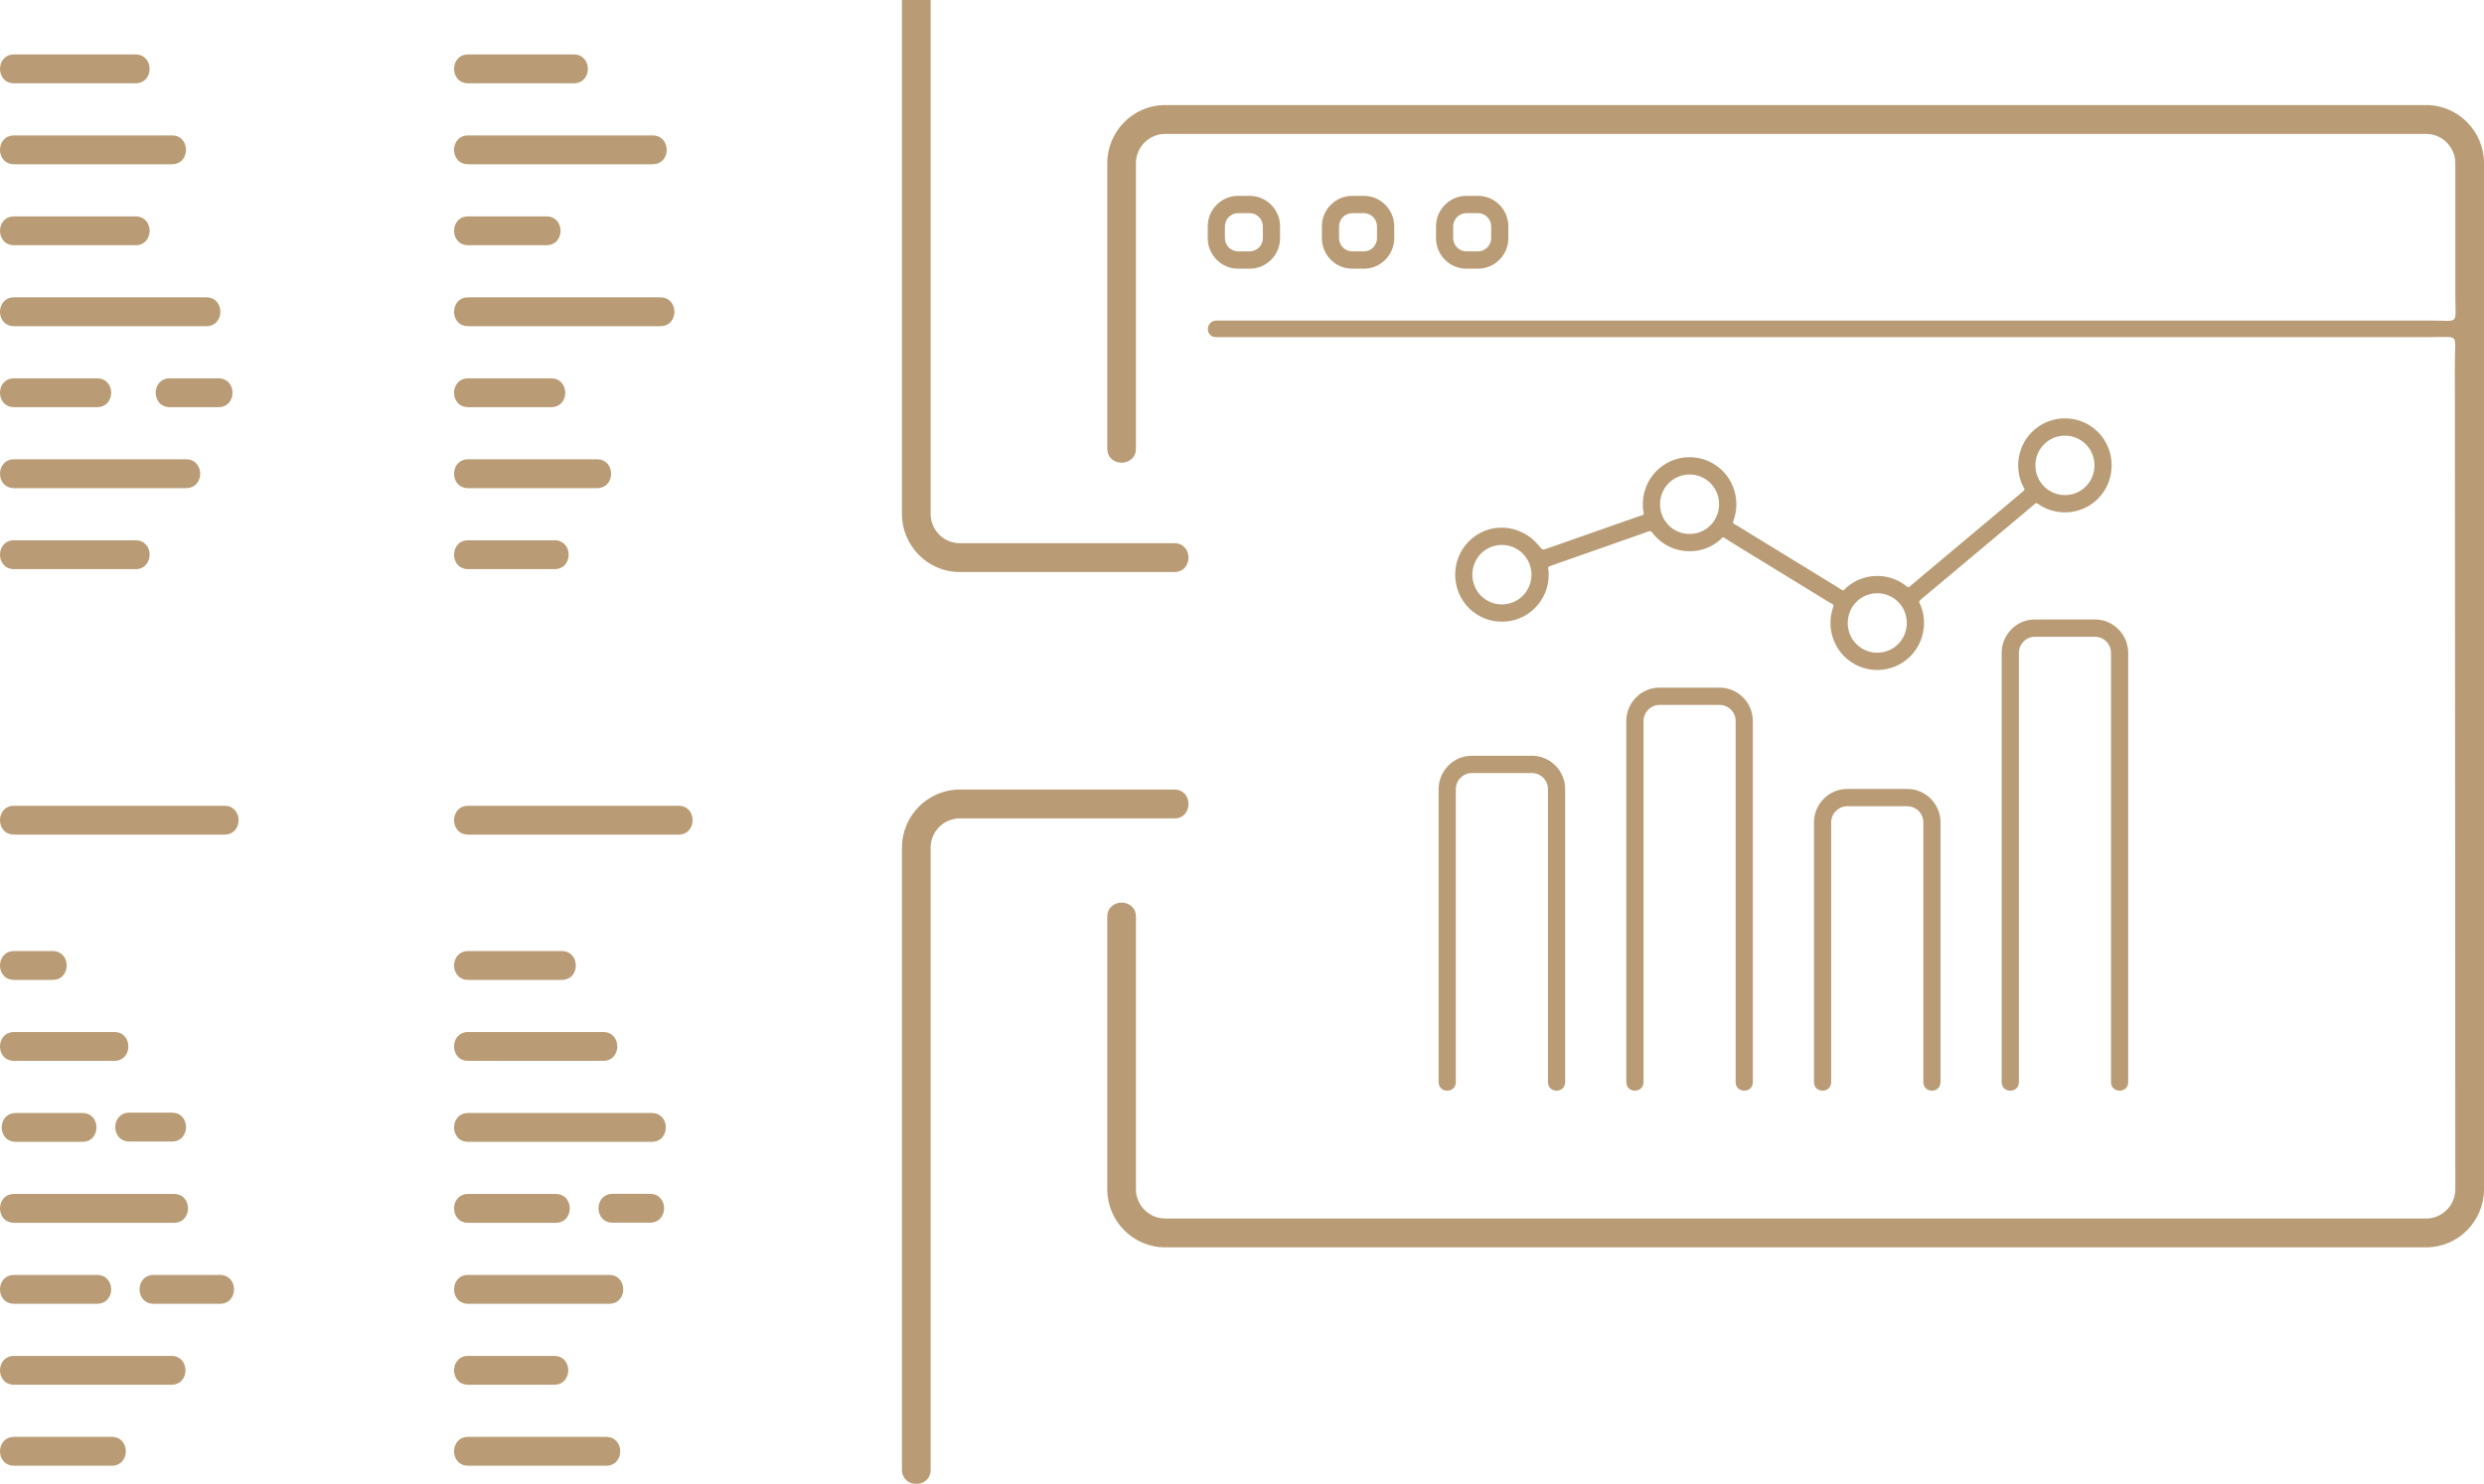 <svg width="246" height="147" viewBox="0 0 246 147" fill="none" xmlns="http://www.w3.org/2000/svg">
<path d="M112.497 44.426C112.497 46.306 109.658 46.306 109.658 44.426V16.168C109.658 12.997 112.229 10.408 115.378 10.408H240.28C243.429 10.408 246 12.997 246 16.168V117.807C246 120.977 243.429 123.566 240.28 123.566H115.378C112.23 123.566 109.658 120.977 109.658 117.807V90.825C109.658 88.945 112.497 88.945 112.497 90.825V117.807C112.497 119.399 113.797 120.708 115.378 120.708H240.28C241.862 120.708 243.161 119.399 243.161 117.807L243.113 35.969C243.111 33.006 243.65 33.394 240.792 33.394H120.434C119.313 33.394 119.363 31.756 120.484 31.756H240.741C243.608 31.756 243.161 32.235 243.161 29.364V16.168C243.161 14.575 241.862 13.266 240.28 13.266H115.378C113.796 13.266 112.497 14.575 112.497 16.168V44.426ZM201.115 50.263L190.494 59.171C189.837 59.722 190.065 59.478 190.321 60.279C190.847 61.92 190.43 63.762 189.188 65.013C187.388 66.825 184.435 66.825 182.636 65.013C181.47 63.839 181.023 62.131 181.423 60.555C181.621 59.777 181.759 60.035 180.992 59.564L171.38 53.672C170.337 53.032 170.884 53.115 170.04 53.731C168.21 55.066 165.65 54.861 164.049 53.249C163.28 52.475 163.753 52.477 162.596 52.883L153.886 55.941C153.073 56.226 153.371 56.077 153.371 56.93C153.371 58.218 152.852 59.384 152.014 60.229C150.214 62.041 147.261 62.041 145.462 60.229C143.662 58.416 143.662 55.443 145.462 53.631C147.415 51.663 150.539 51.874 152.319 53.96C152.803 54.527 152.692 54.52 153.411 54.268L162.11 51.214C163.02 50.894 162.76 51.146 162.702 50.263C162.614 48.934 163.094 47.612 164.049 46.651C165.848 44.839 168.801 44.839 170.601 46.651C171.771 47.83 172.226 49.548 171.803 51.152C171.587 51.97 171.425 51.697 172.235 52.193L181.855 58.09C182.777 58.656 182.354 58.594 183.053 58.044C184.595 56.827 186.759 56.727 188.402 57.78C189.116 58.237 188.808 58.362 189.506 57.777L200.065 48.922C200.723 48.369 200.509 48.619 200.199 47.839C199.519 46.133 199.897 44.137 201.223 42.802C203.022 40.99 205.976 40.99 207.775 42.802C209.575 44.614 209.575 47.588 207.775 49.4C206.287 50.898 203.978 51.176 202.194 50.148C201.506 49.752 201.795 49.693 201.115 50.263ZM206.571 44.014C205.433 42.869 203.565 42.869 202.427 44.014C201.289 45.16 201.289 47.041 202.427 48.187C203.565 49.333 205.433 49.333 206.571 48.187C207.709 47.041 207.709 45.16 206.571 44.014ZM187.984 59.628C186.846 58.482 184.978 58.482 183.84 59.628C182.702 60.773 182.702 62.655 183.84 63.801C184.978 64.946 186.846 64.946 187.984 63.801C189.122 62.655 189.122 60.773 187.984 59.628ZM169.397 47.864C168.259 46.718 166.391 46.718 165.253 47.864C164.115 49.01 164.115 50.891 165.253 52.037C166.391 53.182 168.259 53.182 169.397 52.037C170.534 50.891 170.534 49.01 169.397 47.864ZM150.81 54.843C149.672 53.697 147.803 53.697 146.666 54.843C145.528 55.989 145.528 57.87 146.666 59.016C147.803 60.162 149.672 60.162 150.81 59.016C151.34 58.482 151.668 57.745 151.668 56.93C151.668 56.115 151.34 55.377 150.81 54.843ZM199.936 107.198C199.936 108.326 198.233 108.326 198.233 107.198V64.677C198.233 62.854 199.711 61.366 201.521 61.366H207.477C209.287 61.366 210.765 62.855 210.765 64.677V107.198C210.765 108.326 209.062 108.326 209.062 107.198V64.677C209.062 63.801 208.347 63.081 207.477 63.081H201.521C200.651 63.081 199.936 63.801 199.936 64.677V107.198ZM181.349 107.198C181.349 108.326 179.646 108.326 179.646 107.198V81.467C179.646 79.644 181.124 78.156 182.934 78.156H188.89C190.7 78.156 192.178 79.644 192.178 81.467V107.198C192.178 108.326 190.475 108.326 190.475 107.198V81.467C190.475 80.591 189.76 79.871 188.89 79.871H182.934C182.064 79.871 181.349 80.591 181.349 81.467V107.198ZM162.762 107.198C162.762 108.326 161.059 108.326 161.059 107.198V71.428C161.059 69.605 162.537 68.117 164.346 68.117H170.303C172.113 68.117 173.591 69.605 173.591 71.428V107.198C173.591 108.326 171.888 108.326 171.888 107.198V71.428C171.888 70.552 171.173 69.832 170.303 69.832H164.346C163.477 69.832 162.762 70.552 162.762 71.428V107.198ZM144.175 107.198C144.175 108.326 142.472 108.326 142.472 107.198V78.178C142.472 76.356 143.949 74.868 145.759 74.868H151.716C153.526 74.868 155.004 76.356 155.004 78.178V107.198C155.004 108.326 153.301 108.326 153.301 107.198V78.178C153.301 77.302 152.586 76.582 151.716 76.582H145.759C144.889 76.582 144.175 77.302 144.175 78.178V107.198ZM15.219 129.157C13.352 129.157 13.352 126.299 15.219 126.299H21.777C23.644 126.299 23.644 129.157 21.777 129.157H15.219ZM60.672 121.124C58.806 121.124 58.806 118.265 60.672 118.265H64.367C66.234 118.265 66.234 121.124 64.367 121.124H60.672ZM46.366 145.199C44.499 145.199 44.499 142.341 46.366 142.341H60.021C61.888 142.341 61.888 145.199 60.021 145.199H46.366ZM46.366 137.178C44.499 137.178 44.499 134.32 46.366 134.32H54.877C56.744 134.32 56.744 137.178 54.877 137.178H46.366ZM46.366 129.157C44.499 129.157 44.499 126.299 46.366 126.299H60.322C62.189 126.299 62.189 129.157 60.322 129.157H46.366ZM46.366 121.136C44.499 121.136 44.499 118.278 46.366 118.278H55.027C56.894 118.278 56.894 121.136 55.027 121.136H46.366ZM46.366 113.115C44.499 113.115 44.499 110.257 46.366 110.257H64.54C66.407 110.257 66.407 113.115 64.54 113.115H46.366ZM46.366 105.094C44.499 105.094 44.499 102.236 46.366 102.236H59.734C61.6 102.236 61.6 105.094 59.734 105.094H46.366ZM46.366 97.073C44.499 97.073 44.499 94.214 46.366 94.214H55.628C57.495 94.214 57.495 97.073 55.628 97.073H46.366ZM46.366 82.679C44.499 82.679 44.499 79.821 46.366 79.821H67.194C69.061 79.821 69.061 82.679 67.194 82.679H46.366ZM12.815 113.082C10.948 113.082 10.948 110.224 12.815 110.224H17.026C18.892 110.224 18.892 113.082 17.026 113.082H12.815ZM1.4 145.199C-0.467 145.199 -0.467 142.341 1.4 142.341H11.063C12.93 142.341 12.93 145.199 11.063 145.199H1.4ZM1.4 137.178C-0.467 137.178 -0.467 134.32 1.4 134.32H16.971C18.838 134.32 18.838 137.178 16.971 137.178H1.4ZM1.4 129.157C-0.467 129.157 -0.467 126.299 1.4 126.299H9.611C11.478 126.299 11.478 129.157 9.611 129.157H1.4ZM1.4 121.136C-0.467 121.136 -0.467 118.278 1.4 118.278H17.222C19.088 118.278 19.088 121.136 17.222 121.136H1.4ZM1.57 113.115C-0.296 113.115 -0.296 110.257 1.57 110.257H8.154C10.021 110.257 10.021 113.115 8.154 113.115H1.57ZM1.4 105.094C-0.467 105.094 -0.467 102.236 1.4 102.236H11.313C13.18 102.236 13.18 105.094 11.313 105.094H1.4ZM1.4 97.073C-0.467 97.073 -0.467 94.214 1.4 94.214H5.205C7.072 94.214 7.072 97.073 5.205 97.073H1.4ZM1.4 82.679C-0.467 82.679 -0.467 79.821 1.4 79.821H22.229C24.095 79.821 24.095 82.679 22.229 82.679H1.4ZM46.366 56.379C44.499 56.379 44.499 53.52 46.366 53.52H54.915C56.782 53.52 56.782 56.379 54.915 56.379H46.366ZM46.366 48.357C44.499 48.357 44.499 45.499 46.366 45.499H59.12C60.987 45.499 60.987 48.357 59.12 48.357H46.366ZM46.366 40.336C44.499 40.336 44.499 37.478 46.366 37.478H54.577C56.444 37.478 56.444 40.336 54.577 40.336H46.366ZM46.366 32.315C44.499 32.315 44.499 29.457 46.366 29.457H65.392C67.259 29.457 67.259 32.315 65.392 32.315H46.366ZM46.366 24.294C44.499 24.294 44.499 21.436 46.366 21.436H54.114C55.981 21.436 55.981 24.294 54.114 24.294H46.366ZM46.366 16.273C44.499 16.273 44.499 13.415 46.366 13.415H64.628C66.495 13.415 66.495 16.273 64.628 16.273H46.366ZM46.366 8.252C44.499 8.252 44.499 5.394 46.366 5.394H56.818C58.684 5.394 58.684 8.252 56.818 8.252H46.366ZM46.366 -6.142C44.499 -6.142 44.499 -9 46.366 -9H67.194C69.061 -9 69.061 -6.142 67.194 -6.142H46.366ZM16.821 40.336C14.954 40.336 14.954 37.478 16.821 37.478H21.628C23.495 37.478 23.495 40.336 21.628 40.336H16.821ZM1.4 56.379C-0.467 56.379 -0.467 53.52 1.4 53.52H13.417C15.284 53.52 15.284 56.379 13.417 56.379H1.4ZM1.4 48.357C-0.467 48.357 -0.467 45.499 1.4 45.499H18.423C20.29 45.499 20.29 48.357 18.423 48.357H1.4ZM1.4 40.336C-0.467 40.336 -0.467 37.478 1.4 37.478H9.611C11.478 37.478 11.478 40.336 9.611 40.336H1.4ZM1.4 32.315C-0.467 32.315 -0.467 29.457 1.4 29.457H20.426C22.293 29.457 22.293 32.315 20.426 32.315H1.4ZM1.4 24.294C-0.467 24.294 -0.467 21.436 1.4 21.436H13.417C15.284 21.436 15.284 24.294 13.417 24.294H1.4ZM1.4 16.273C-0.467 16.273 -0.467 13.415 1.4 13.415H17.021C18.888 13.415 18.888 16.273 17.021 16.273H1.4ZM1.4 8.252C-0.467 8.252 -0.467 5.394 1.4 5.394H13.417C15.284 5.394 15.284 8.252 13.417 8.252H1.4ZM1.4 -6.142C-0.467 -6.142 -0.467 -9 1.4 -9H22.229C24.095 -9 24.095 -6.142 22.229 -6.142H1.4ZM89.322 -7.559C89.322 -9.439 92.16 -9.439 92.16 -7.559V50.908C92.16 52.5 93.46 53.809 95.041 53.809H116.301C118.167 53.809 118.167 56.667 116.301 56.667H95.041C91.893 56.667 89.322 54.078 89.322 50.908V-7.559ZM92.16 145.59C92.16 147.47 89.322 147.47 89.322 145.59V83.977C89.322 80.806 91.893 78.217 95.041 78.217H116.301C118.167 78.217 118.167 81.075 116.301 81.075H95.041C93.46 81.075 92.16 82.384 92.16 83.977V145.59ZM145.216 19.402H146.377C148.03 19.402 149.379 20.76 149.379 22.424V23.594C149.379 25.258 148.03 26.616 146.377 26.616H145.216C143.564 26.616 142.215 25.258 142.215 23.594V22.424C142.215 20.76 143.564 19.402 145.216 19.402ZM146.377 21.117H145.216C144.504 21.117 143.918 21.707 143.918 22.424V23.594C143.918 24.311 144.504 24.901 145.216 24.901H146.377C147.09 24.901 147.676 24.311 147.676 23.594V22.424C147.676 21.707 147.09 21.117 146.377 21.117ZM133.911 19.402H135.072C136.725 19.402 138.074 20.76 138.074 22.424V23.594C138.074 25.258 136.725 26.616 135.072 26.616H133.911C132.259 26.616 130.91 25.258 130.91 23.594V22.424C130.91 20.76 132.259 19.402 133.911 19.402ZM135.072 21.117H133.911C133.199 21.117 132.613 21.707 132.613 22.424V23.594C132.613 24.311 133.199 24.901 133.911 24.901H135.072C135.785 24.901 136.371 24.311 136.371 23.594V22.424C136.371 21.707 135.785 21.117 135.072 21.117ZM122.606 19.402H123.767C125.42 19.402 126.769 20.76 126.769 22.424V23.594C126.769 25.258 125.42 26.616 123.767 26.616H122.606C120.954 26.616 119.605 25.258 119.605 23.594V22.424C119.605 20.76 120.954 19.402 122.606 19.402ZM123.767 21.117H122.606C121.894 21.117 121.308 21.707 121.308 22.424V23.594C121.308 24.311 121.894 24.901 122.606 24.901H123.767C124.48 24.901 125.066 24.311 125.066 23.594V22.424C125.066 21.707 124.48 21.117 123.767 21.117Z" fill="#B99C75"/>
</svg>
